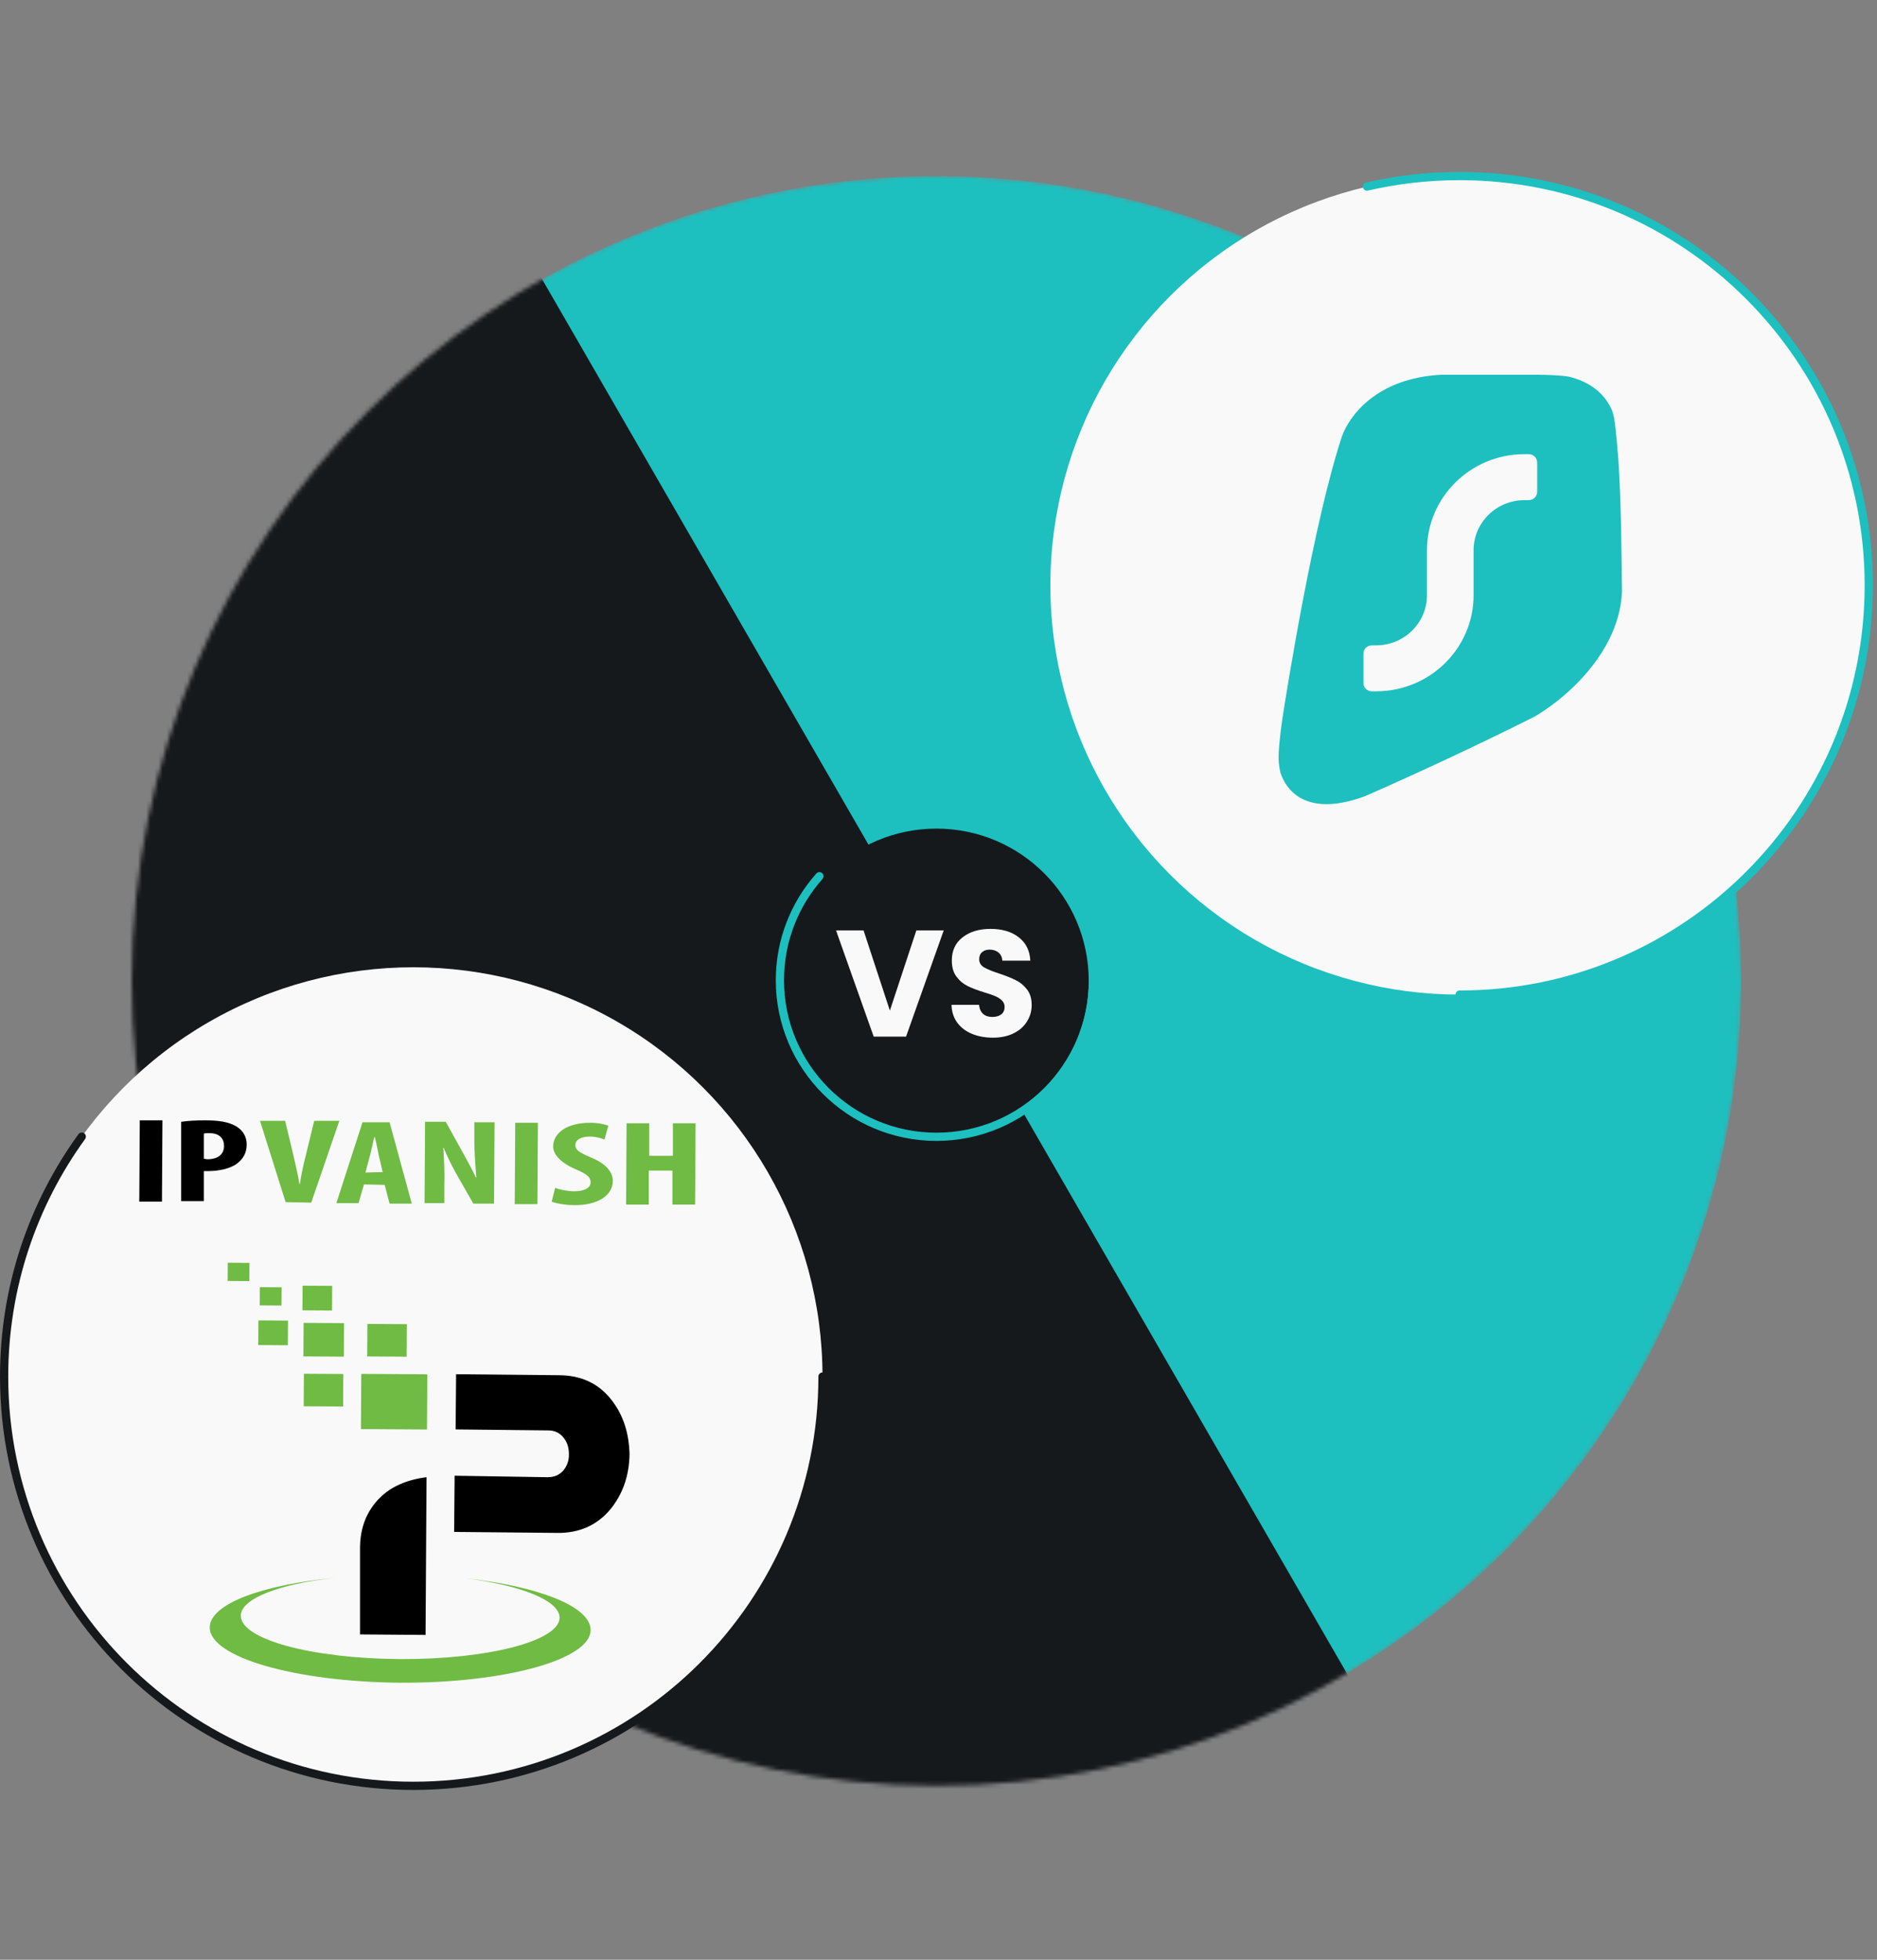 <svg width="456" height="476" viewBox="0 0 456 476" fill="none" xmlns="http://www.w3.org/2000/svg">
<rect x="0" y="0" width="456" height="476" fill="#808080" stroke="none"/>
<g clip-path="url(#clip0_807_1402)">
<mask id="mask0_807_1402" style="mask-type:alpha" maskUnits="userSpaceOnUse" x="32" y="42" width="391" height="392">
<circle cx="227.5" cy="238.26" r="195.5" fill="#1EBFBF"/>
</mask>
<g mask="url(#mask0_807_1402)">
<circle cx="227.5" cy="238.26" r="195.5" fill="#1EBFBF"/>
<rect x="-100.192" y="189.397" width="261.612" height="409.133" transform="rotate(-30 -100.192 189.397)" fill="#16191C"/>
</g>
<circle cx="100.41" cy="334.35" r="99.41" fill="#F9F9F9"/>
<path d="M69.39 291.986L63.165 272.235H69.27L71.305 280.734C71.784 282.889 72.382 285.283 72.741 287.557H72.861C73.22 285.163 73.699 282.889 74.298 280.615L76.332 272.235H82.437L75.614 292.106L69.39 291.986Z" fill="#6FBB44"/>
<path d="M88.422 287.677L87.106 292.226H81.719L88.063 272.595H94.647L100.034 292.346H94.647L93.45 287.797L88.422 287.677ZM92.971 284.685L92.014 280.615C91.774 279.418 91.415 277.503 91.056 276.186H90.936C90.577 277.503 90.218 279.538 89.859 280.735L88.782 284.804L92.971 284.685Z" fill="#6FBB44"/>
<path d="M103.146 292.226L103.266 272.475H108.293L112.603 280.256C113.44 281.812 114.877 284.326 115.595 286.002H115.715C115.595 283.967 115.236 280.495 115.236 276.904V272.595H120.144L120.024 292.346H114.997L110.687 284.805C109.73 283.129 108.533 280.615 107.814 278.819H107.695C107.814 280.854 108.054 283.847 107.934 287.797V292.226H103.146Z" fill="#6FBB44"/>
<path d="M130.678 272.715L130.558 292.466H125.052L125.171 272.715H130.678Z" fill="#6FBB44"/>
<path d="M134.868 288.516C136.065 288.994 137.98 289.354 139.536 289.354C142.169 289.354 143.486 288.396 143.486 287.199C143.486 285.762 142.289 285.044 139.775 283.967C135.945 282.291 134.389 280.256 134.389 278.461C134.389 275.348 137.501 272.715 143.367 272.715C145.282 272.715 146.958 273.074 147.796 273.433L146.838 276.785C146 276.426 144.803 276.067 143.247 276.067C140.853 276.067 139.775 277.024 139.775 278.101C139.775 279.299 140.613 279.897 143.726 281.214C147.436 282.77 148.873 284.805 148.873 286.84C148.873 290.431 145.042 292.825 139.416 292.705C137.142 292.705 134.868 292.226 134.03 291.867L134.868 288.516Z" fill="#6FBB44"/>
<path d="M157.731 272.834V280.734H163.477V272.834H168.983L168.863 292.585H163.357V284.326H157.611V292.585H152.105L152.224 272.834H157.731Z" fill="#6FBB44"/>
<path d="M39.464 272.116L39.344 291.867H33.838L33.958 272.116H39.464Z" fill="black"/>
<path d="M44.013 272.475C45.569 272.235 47.724 272.116 49.759 272.116C53.11 272.116 55.624 272.475 57.539 273.672C59.215 274.749 59.933 276.305 59.933 277.981C59.933 280.136 58.976 281.572 57.539 282.65C55.744 283.966 52.871 284.445 50.596 284.445C50.237 284.445 49.878 284.445 49.519 284.445V291.747H44.013V272.475ZM49.519 281.453C49.759 281.453 50.118 281.572 50.357 281.572C53.11 281.572 54.427 280.256 54.427 278.34C54.427 276.664 53.469 275.228 50.836 275.228C50.357 275.228 49.878 275.228 49.519 275.348V281.453Z" fill="black"/>
<path d="M148.633 340.127C145.521 336.058 141.212 334.023 135.705 334.023L110.807 333.783L110.687 347.19L133.191 347.429C134.748 347.429 136.064 348.028 137.022 349.345C137.86 350.422 138.219 351.739 138.219 353.295C138.219 354.851 137.74 356.048 136.902 357.125C135.945 358.203 134.748 358.801 133.072 358.801L110.448 358.442L110.328 372.088L135.226 372.328C140.733 372.447 145.162 370.412 148.394 366.462C151.267 362.871 152.823 358.562 152.943 353.295C152.823 348.267 151.506 343.838 148.633 340.127Z" fill="black"/>
<path d="M87.767 333.704L87.685 347.11L103.725 347.209L103.808 333.803L87.767 333.704Z" fill="#6FBB44"/>
<path d="M73.762 321.316L73.711 329.456L83.527 329.517L83.577 321.377L73.762 321.316Z" fill="#6FBB44"/>
<path d="M62.786 320.716L62.749 326.701L69.931 326.745L69.968 320.76L62.786 320.716Z" fill="#6FBB44"/>
<path d="M73.827 333.669L73.778 341.57L83.355 341.629L83.403 333.728L73.827 333.669Z" fill="#6FBB44"/>
<path d="M73.516 312.278L73.479 318.263L80.661 318.307L80.698 312.322L73.516 312.278Z" fill="#6FBB44"/>
<path d="M63.135 312.639L63.107 317.068L68.374 317.1L68.402 312.671L63.135 312.639Z" fill="#6FBB44"/>
<path d="M55.343 306.71L55.315 311.139L60.582 311.171L60.61 306.742L55.343 306.71Z" fill="#6FBB44"/>
<path d="M89.261 321.564L89.212 329.464L98.788 329.523L98.837 321.623L89.261 321.564Z" fill="#6FBB44"/>
<path d="M103.625 358.801C98.837 359.4 95.006 361.076 92.253 363.829C89.141 366.941 87.465 371.011 87.465 376.039C87.465 379.39 87.465 382.503 87.465 385.495C87.465 388.488 87.465 390.882 87.465 392.677C87.465 394.473 87.465 395.909 87.465 396.987L103.385 397.106L103.625 358.801Z" fill="black"/>
<path d="M112.962 383.34C126.488 385.016 135.945 388.727 135.945 392.916C135.945 398.542 118.588 403.091 97.161 402.971C75.734 402.852 58.497 398.183 58.497 392.437C58.497 388.248 68.073 384.657 81.599 383.22C63.764 384.896 50.955 389.564 50.955 395.31C50.955 402.492 71.544 408.478 97.161 408.717C122.658 408.837 143.486 403.091 143.486 395.909C143.486 390.163 130.678 385.255 112.962 383.34Z" fill="#6FBB44"/>
<path d="M199.821 334.35C199.821 389.253 155.313 433.761 100.41 433.761C45.508 433.761 1 389.253 1 334.35C1 312.582 7.997 292.448 19.864 276.074" stroke="#16191C" stroke-width="2" stroke-linecap="round"/>
<circle cx="354.59" cy="142.171" r="99.41" fill="#F9F9F9"/>
<path d="M374 91.023C376.655 91.092 379.161 91.142 381.184 91.495C385.419 92.557 389.41 94.83 391.484 99.38C391.484 99.38 391.949 100.189 392.288 102.521C392.627 104.85 393.141 111.305 393.143 111.324C393.853 122.071 393.931 133.248 394.044 143.78C393.861 147.903 392.694 151.776 390.924 155.316C386.598 163.973 378.67 170.643 372.709 174.113C357.956 181.506 343.687 188.089 331.61 193.392C318.825 198.106 313.021 193.374 311.096 187.756C310.707 186.227 310.573 184.652 310.632 183.198C310.632 183.198 310.75 179.712 311.634 173.988C312.519 168.262 319.037 127.049 326.038 105.922C327.805 101.04 334.392 91.875 350.062 91.023H374ZM370.356 110.311C357.273 110.311 346.667 120.764 346.667 133.657V144.568C346.667 151.295 341.134 156.749 334.308 156.749H333.278C332.14 156.749 331.218 157.658 331.218 158.779V165.885C331.218 167.006 332.14 167.915 333.278 167.915H334.308C347.391 167.915 357.996 157.462 357.996 144.568V133.657C357.996 126.93 363.53 121.477 370.356 121.477H371.386C372.524 121.476 373.446 120.567 373.446 119.446V112.341C373.446 111.22 372.523 110.311 371.386 110.311H370.356Z" fill="#1EBFBF"/>
<path d="M354.59 241.581C409.493 241.581 454 197.074 454 142.171C454 87.268 409.493 42.761 354.59 42.761C346.851 42.761 339.319 43.645 332.088 45.318" stroke="#1EBFBF" stroke-width="2" stroke-linecap="round"/>
<circle cx="227.499" cy="238.26" r="36.999" fill="#16191C"/>
<path d="M265.528 238.087C265.528 259.09 248.502 276.116 227.499 276.116C206.497 276.116 189.471 259.09 189.471 238.087C189.471 228.39 193.1 219.541 199.074 212.824" stroke="#1EBFBF" stroke-width="2" stroke-linecap="round"/>
<path d="M229.269 225.986L220.119 251.783H212.255L203.105 225.986H209.793L216.187 245.463L222.618 225.986H229.269ZM241.23 252.04C239.343 252.04 237.653 251.734 236.159 251.122C234.664 250.509 233.464 249.603 232.557 248.402C231.675 247.202 231.21 245.756 231.161 244.066H237.849C237.947 245.022 238.278 245.756 238.841 246.271C239.405 246.761 240.14 247.006 241.046 247.006C241.977 247.006 242.712 246.798 243.251 246.381C243.79 245.94 244.059 245.34 244.059 244.581C244.059 243.944 243.839 243.417 243.398 243C242.981 242.584 242.455 242.241 241.818 241.971C241.205 241.702 240.323 241.396 239.172 241.053C237.506 240.538 236.146 240.024 235.093 239.509C234.039 238.995 233.133 238.235 232.374 237.231C231.614 236.226 231.234 234.916 231.234 233.299C231.234 230.898 232.104 229.024 233.843 227.676C235.583 226.304 237.849 225.618 240.642 225.618C243.484 225.618 245.774 226.304 247.514 227.676C249.253 229.024 250.184 230.91 250.307 233.336H243.508C243.459 232.503 243.153 231.853 242.59 231.388C242.026 230.898 241.303 230.653 240.421 230.653C239.662 230.653 239.049 230.861 238.584 231.278C238.118 231.67 237.886 232.245 237.886 233.005C237.886 233.838 238.278 234.487 239.062 234.953C239.846 235.418 241.071 235.92 242.736 236.459C244.402 237.023 245.75 237.562 246.779 238.076C247.832 238.591 248.739 239.338 249.498 240.318C250.258 241.298 250.637 242.559 250.637 244.103C250.637 245.573 250.258 246.908 249.498 248.108C248.763 249.309 247.685 250.264 246.264 250.975C244.843 251.685 243.165 252.04 241.23 252.04Z" fill="#F9F9F9"/>
</g>
<defs>
<clipPath id="clip0_807_1402">
<rect width="456" height="476" rx="48" fill="white"/>
</clipPath>
</defs>
</svg>
